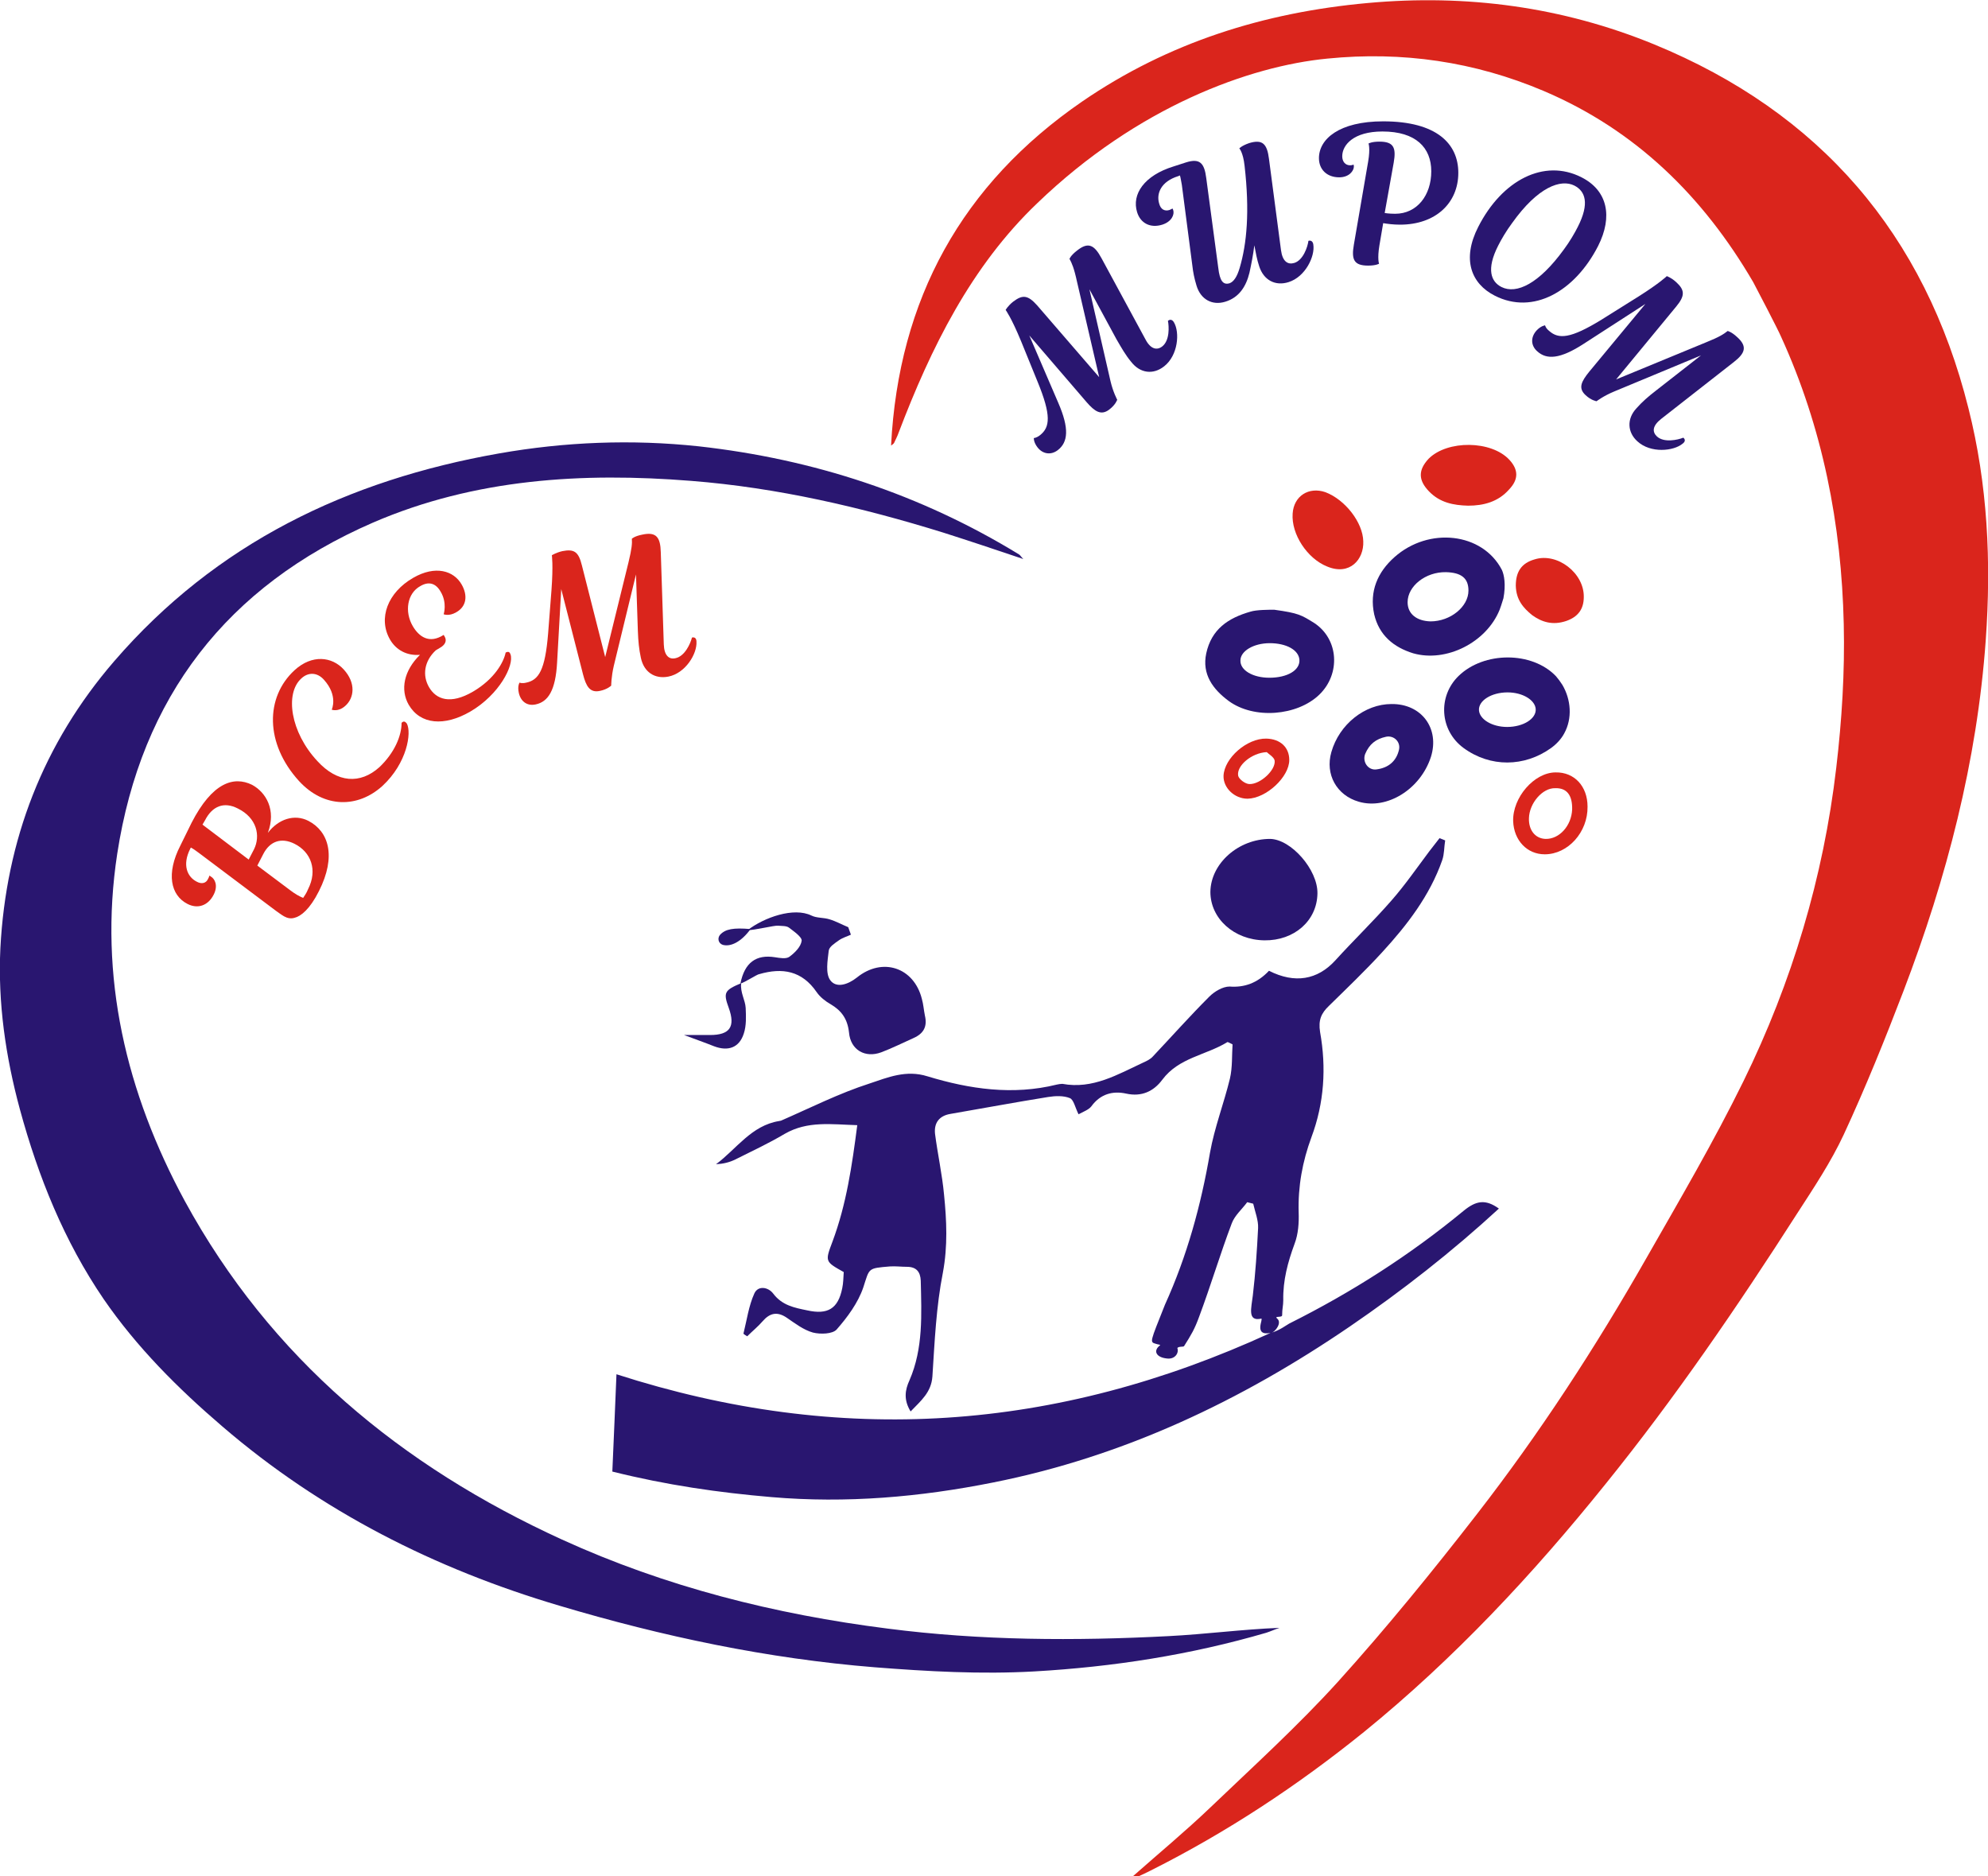 <?xml version="1.0" encoding="UTF-8"?> <svg xmlns="http://www.w3.org/2000/svg" xmlns:xlink="http://www.w3.org/1999/xlink" version="1.1" id="Слой_1" x="0px" y="0px" viewBox="0 0 529.2 499.4" style="enable-background:new 0 0 529.2 499.4;" xml:space="preserve"> <style type="text/css"> .st0{fill:#DA251C;} .st1{fill:#291670;} </style> <g> <path class="st0" d="M524,108.7c-11.6-46.4-39.6-78.8-83.7-96.9c-24.4-10-49.9-13.4-76.2-11c-27.6,2.5-53.1,10.5-76,26.2 c-32,22-48.9,52.6-50.9,91.6c0.4-0.3,0.7-0.5,0.8-0.7c0.4-0.9,0.9-1.8,1.2-2.7c8.6-22.6,19.3-44.3,36.9-61.1 c26.8-25.8,56.6-36.5,77.2-38.5c20-2,39.2,0.8,57.6,8.6c24.5,10.4,42.5,28.1,55.8,50.9c0.6,1.1,6.7,12.8,7.4,14.5 c11.1,24.3,16.1,50,16.7,76.5c0.3,12.8-0.5,25.6-2,38.3c-3.4,29.1-11.8,57.1-24.7,83.4c-7.9,16.1-17,31.6-25.9,47.2 c-13.5,23.7-28.4,46.6-45.1,68.1c-11.8,15.2-24,30.2-36.9,44.5c-10.7,11.8-22.6,22.6-34.1,33.6c-6.6,6.3-13.6,12.1-20.5,18.2 c0.5,0.1,0.9,0.3,1.1,0.2c1.2-0.5,2.4-1.1,3.6-1.7c20.3-10.2,39.1-22.6,56.8-36.9c24-19.5,45-42,64.3-66c18.5-22.9,35.1-47.2,51-72 c4.4-6.8,9-13.7,12.4-21c5.8-12.5,11-25.4,15.9-38.2c11.5-30.1,19.6-61.2,21.9-93.4C530.1,149.5,529.1,128.9,524,108.7z"></path> <path class="st0" d="M390.8,134.6c-3.9-0.1-7.5-0.8-10.4-3.8s-2.9-5.7-0.1-8.7c5-5,16.7-4.9,21.5,0.3c2.4,2.6,2.5,5.2-0.1,7.9 C398.8,133.6,394.9,134.6,390.8,134.6z"></path> <path class="st0" d="M362.9,144.1c0.2,4.8-3.6,9.2-9.6,6.7c-5.3-2.1-9.6-8.6-9.2-14.1c0.3-4.7,4.3-7.2,8.7-5.7 C358.1,133,362.8,139.1,362.9,144.1z"></path> <path class="st0" d="M422.6,214.7c0.1,6.8-5.2,12.7-11.4,12.7c-4.7,0-8.2-3.7-8.4-8.8c-0.2-6.3,5.6-13,11.3-13 C419.1,205.5,422.6,209.3,422.6,214.7z M407,217.8c-0.1,3.2,1.7,5.4,4.4,5.5c3.7,0.1,6.9-3.5,7.1-7.8c0.1-3.8-1.4-5.8-4.5-5.7 C410.6,209.7,407.1,213.8,407,217.8z"></path> <path class="st0" d="M337.1,196.6c3.7,0.1,6.1,2.3,6.1,5.7c0,4.5-6.1,10.2-11.1,10.3c-3.5,0-6.5-2.9-6.4-6.1 C325.9,201.8,331.9,196.5,337.1,196.6z M337.2,200.2c-4.1,0.2-8.1,3.7-7.6,6.3c0.2,0.9,1.9,2.2,3,2.2c2.9,0.1,7.1-3.8,6.7-6.3 C339.1,201.5,337.7,200.7,337.2,200.2z"></path> <path class="st1" d="M272.4,148.8c-7.4-2.5-14.3-4.8-21.2-7c-21.9-6.8-44.3-12-67.2-13.8c-28.9-2.3-57.6-0.6-84.7,11.1 c-38.9,16.9-61.7,46.5-68.1,88.2c-5,32.7,2.4,63.6,18,92.4c22.8,41.8,57.5,70.5,100.4,90.1c27.6,12.6,56.7,19.9,86.7,23.7 c24.8,3.2,49.8,3.3,74.8,2c9.8-0.5,19.5-1.8,29.5-2.2c-1.2,0.4-2.3,0.9-3.5,1.3c-20.2,5.9-40.8,9.1-61.8,10.3 c-14.2,0.8-28.3,0-42.4-1.1c-28.6-2.3-56.5-8.2-84-16.4c-33.1-9.8-63.4-25.1-89.7-47.7c-11.8-10.1-22.8-21.1-31.6-33.9 c-10.5-15.4-17.4-32.5-22.3-50.5c-3.8-14-5.9-28.4-5.2-42.9c1.5-28.8,11.4-54.5,30.3-76.4c27.1-31.4,62.1-48.2,102.4-55.3 c17.6-3.1,35.4-3.8,53.2-1.9c30.5,3.4,59,12.7,85.3,28.8C271.6,147.8,271.7,148.1,272.4,148.8z"></path> <path class="st1" d="M337.8,258.4c6.9,3.5,12.9,2.4,17.6-2.7c4.9-5.4,10.2-10.5,15-16c3.6-4.1,6.7-8.6,10-13 c0.9-1.2,1.9-2.4,2.8-3.6c0.5,0.2,1,0.4,1.5,0.6c-0.3,1.8-0.2,3.6-0.8,5.3c-3.3,9.4-9.3,17.2-16,24.5c-4.5,4.9-9.3,9.5-14.1,14.2 c-2.1,2-2.9,3.8-2.4,7c1.7,9.5,1.1,18.9-2.3,28c-2.4,6.5-3.6,13.1-3.4,20c0.1,2.8-0.1,5.8-1.1,8.4c-1.8,4.9-3.1,9.7-3,15 c0,1.5-0.3,2.2-0.3,4c0,0.7-2.3,0.1-1.3,0.9c1.3,1.1-0.5,3.4-1.4,3.7c2.2-0.7,3.7-1.9,4.6-2.4c16.6-8.3,32.1-18.2,46.4-30 c3.3-2.7,5.8-3.2,9.4-0.6c-12.5,11.5-25.8,21.9-39.7,31.4c-29,19.8-60.2,34.6-94.9,41.5c-19.5,3.9-39.1,5.6-59,3.9 c-14.1-1.2-28-3.2-42.4-6.8c0.4-8.4,0.7-16.8,1.1-25.9c59.6,19.2,116.9,15.3,174.1-11c-4.7,0.9-1.7-4-2.5-3.8 c-3.7,0.8-2.6-2.8-2.2-6.2c0.7-5.9,1.1-11.9,1.4-17.9c0.1-2.1-0.8-4.3-1.3-6.5c-0.5-0.1-1.1-0.3-1.6-0.4c-1.4,1.9-3.3,3.5-4.1,5.6 c-3.1,8.2-5.6,16.6-8.7,24.9c-1.2,3.3-2.1,4.8-4,7.8c-0.2,0.3-1.3,0-1.8,0.5c0.5,1.3-0.6,3.1-2.8,2.8c-2.9-0.3-3.7-2.1-1.8-3.5 c0.2-0.2-0.6-0.2-1.1-0.4c-1.7-0.5-1.6-0.3,2.4-10.4c5.9-13,9.6-26.5,12-40.5c1.2-6.7,3.7-13.1,5.3-19.7c0.7-3,0.5-6.2,0.7-9.1 c-0.8-0.4-1.3-0.7-1.4-0.6c-5.7,3.5-12.9,4.1-17.3,10c-2.3,3.1-5.5,4.6-9.6,3.7c-3.6-0.8-6.9,0.1-9.3,3.4c-0.7,0.9-2.1,1.4-3.4,2.1 c-0.9-1.8-1.3-3.9-2.3-4.3c-1.7-0.7-3.9-0.6-5.8-0.3c-8.7,1.4-17.3,3-26,4.5c-3,0.5-4.4,2.4-4.1,5.3c0.7,5.4,1.9,10.8,2.4,16.2 c0.7,6.9,1,13.7-0.3,20.7c-1.8,9.1-2.2,18.4-2.8,27.7c-0.3,4.2-3,6.4-5.8,9.3c-1.9-3.1-1.5-5.7-0.3-8.3c3.7-8.5,3.2-17.6,3-26.5 c-0.1-2.4-1.2-3.7-3.7-3.7c-1.5,0-3-0.2-4.5-0.1c-6,0.5-5.4,0.4-7.1,5.6c-1.4,4.1-4.2,7.9-7.1,11.2c-1.1,1.2-4.3,1.3-6.3,0.8 c-2.5-0.7-4.7-2.4-6.9-3.9c-2.6-1.8-4.6-1.3-6.5,0.9c-1.2,1.4-2.7,2.6-4.1,4c-0.3-0.2-0.7-0.4-1-0.7c0.9-3.6,1.4-7.4,2.9-10.7 c1-2.2,3.7-1.7,5,0c2.4,3.2,5.7,3.8,9.1,4.5c5.4,1.2,8.2-0.4,9.3-5.9c0.3-1.4,0.3-2.9,0.4-4.3c-5-2.8-5-2.8-3-8.1 c3.7-9.9,5.2-20.2,6.6-31c-6.9-0.2-13.2-1.2-19.3,2.3c-4.2,2.5-8.7,4.6-13.1,6.8c-1.6,0.8-3.3,1.2-5.2,1.3 c5.5-4.1,9.4-10.3,16.8-11.5c0.2,0,0.3-0.1,0.5-0.1c7.8-3.4,15.5-7.3,23.6-9.9c4.8-1.6,9.7-3.7,15.4-1.9 c11.2,3.4,22.7,5.1,34.4,2.2c0.5-0.1,1-0.2,1.5-0.2c8.1,1.5,14.7-2.5,21.6-5.7c0.9-0.4,1.9-0.9,2.5-1.6c5-5.3,9.8-10.7,15-15.9 c1.4-1.4,3.6-2.7,5.4-2.7C331.2,262.9,334.7,261.7,337.8,258.4z"></path> <path class="st1" d="M399.8,151.7c-5.2-10-19.5-11.5-28.6-3.4c-4.5,4-6.7,9.1-5.4,15.2c1.3,5.6,5.2,8.8,10.4,10.4 c8.8,2.5,19.5-2.9,23-11.6c0.5-1.3,1-3.1,1-3C400.9,155.6,400.4,153,399.8,151.7z M380.8,165.4c-3.7-0.1-6.1-2-6.1-5.1 c0-4.3,4.8-8.1,10.2-8c4.1,0.1,6,1.6,6,4.9C390.9,161.5,386.1,165.4,380.8,165.4z"></path> <path class="st1" d="M197.1,261.8c1.1-5.6,4.2-7.8,9.2-7c1.3,0.2,2.9,0.5,3.8-0.1c1.5-1.1,3.1-2.7,3.3-4.3c0.1-1-2.1-2.5-3.4-3.5 c-0.7-0.5-1.9-0.4-2.9-0.5s-6.2,1.2-8.1,1.2c4.4-3.4,12.3-6.2,17-3.9c1.4,0.7,3.2,0.5,4.8,1c1.7,0.5,3.3,1.4,5,2.1 c0.2,0.7,0.5,1.3,0.7,2c-1.1,0.5-2.2,0.8-3.2,1.5c-1.1,0.8-2.6,1.7-2.7,2.8c-0.3,2.6-0.9,6,0.4,7.8c1.6,2.2,4.7,1.2,7.1-0.7 c6.8-5.5,15.2-2.7,17.3,5.7c0.4,1.4,0.5,2.9,0.8,4.4c0.7,2.9-0.3,4.8-3,6c-2.9,1.3-5.7,2.7-8.6,3.8c-4.3,1.6-8.2-0.6-8.6-5.3 c-0.4-3.6-2-5.8-4.9-7.5c-1.4-0.8-2.8-1.9-3.7-3.2c-3.9-5.7-9.1-6.6-15.3-4.8C201.6,259.3,198.1,261.6,197.1,261.8z"></path> <path class="st1" d="M415.9,182.3c2.3,3.9,2.7,8.9,0.5,12.9c-0.8,1.5-2,2.8-3.5,3.9c-7.1,5.1-16.2,5.2-23.3,0 c-6.4-4.7-6.9-13.8-1.3-19.2c6.7-6.5,19.5-6.6,25.9,0.1C414.8,180.7,415.4,181.5,415.9,182.3z M401.2,193.5c4.3,0,7.8-2.2,7.6-4.8 c-0.2-2.4-3.5-4.4-7.5-4.4c-4.3,0-7.8,2.2-7.6,4.8C393.9,191.5,397.2,193.5,401.2,193.5z"></path> <path class="st1" d="M349.8,165.8c6.6,4.3,7.1,13.6,1.4,19.1c-5.9,5.7-17.4,6.6-24.1,1.7c-4.2-3.1-7.2-7.1-6-12.7 c1.4-6.4,5.8-9.4,11.8-11.1c1.6-0.5,4.9-0.5,6.3-0.5C345.7,163.2,346.4,163.7,349.8,165.8z M337.9,180.4c4.8,0,8.2-2,8-4.8 c-0.2-2.6-3.5-4.4-7.9-4.4c-4.3,0-7.8,2.1-7.8,4.6C330.1,178.4,333.5,180.4,337.9,180.4z"></path> <path class="st1" d="M336.6,250.3c-8.1-0.1-14.4-5.8-14.4-12.9c0.1-7.6,7.5-14.1,15.9-14.1c5.6,0.1,12.7,8.2,12.6,14.5 C350.6,245.1,344.5,250.4,336.6,250.3z"></path> <path class="st1" d="M370.4,187.4c8-0.1,12.9,6.5,10.5,14.1c-2.8,8.6-11.7,14.1-19.2,11.9c-5.9-1.7-9-7.3-7.3-13.2 C356.5,192.8,363.3,187.4,370.4,187.4z M366.4,204.8c3.2-0.4,5.3-2.2,6-5.2c0.5-2.1-1.3-3.9-3.4-3.5c-2.8,0.6-4.5,2-5.6,4.6 C362.6,202.8,364.2,205.1,366.4,204.8z"></path> <path class="st1" d="M197.3,261.7c-0.3,2.5,1.1,4.5,1.2,6.6c0.1,2.3,0.2,4.7-0.5,6.8c-1.2,3.8-4.2,4.8-7.9,3.4c-2.5-1-5.1-1.9-8-3 c2.5,0,4.7,0,6.9,0c5.3,0,6.8-2.2,5-7.2C192.5,264.2,192.8,263.6,197.3,261.7z"></path> <path class="st1" d="M191.7,248.8c1.4-1.5,3.5-1.9,8.1-1.5c-2.4,3.3-5.2,4.8-7.4,4.2C191.2,251.1,190.9,249.7,191.7,248.8z"></path> <path class="st0" d="M407.8,163.7c-2.3-1.9-4.2-4-4.3-7.8c0-3.7,1.5-6,5-7c6-1.9,13.2,3.6,13.1,10c0,3.2-1.5,5.3-4.7,6.4 C413.3,166.5,410.4,165.6,407.8,163.7z"></path> <g> <g> <path class="st0" d="M71.3,221.7c2.8-3.7,7.1-5.1,10.8-3.2c5.4,2.8,7.5,9.4,2.8,18.7c-2.4,4.8-4.8,6.7-6.5,7.1 c-1,0.3-1.9,0.1-2.8-0.4c-0.7-0.4-1.5-1-2.2-1.5L52.9,227c-0.8-0.6-1.5-1.1-2.1-1.4l-0.2,0.4c-2.1,4.2-0.8,7.4,1.8,8.7 c1.3,0.7,2.5,0.4,3-0.8c0.3-0.5,0.3-0.8,0.3-0.8s0.2,0,0.4,0.2c1.1,0.6,2,2.4,0.8,4.8c-1.5,3-4.3,3.9-7,2.5 c-4.5-2.3-5.7-8.1-1.9-15.5l3-6.1c5.5-10.7,11.2-12.5,16.1-10.1C70.8,210.9,73.6,215.6,71.3,221.7z M68.5,230.4l8.8,6.6 c1.3,1,2.6,1.7,3.4,2c0.4-0.6,0.9-1.3,1.3-2.3c2.6-5.1,0.8-9.9-3.6-12.1c-3.6-1.8-6.6-0.6-8.3,2.7L68.5,230.4z M53.9,219.5 l12.3,9.3l1.4-2.7c1.8-3.6,0.8-8.4-4.3-10.9c-3.7-1.9-6.8-0.6-8.7,3.1L53.9,219.5z"></path> <path class="st0" d="M106.9,192.4c0.6-0.6,1-0.3,1.4,0.2c1.3,2.4,0.1,10.5-6.5,16.6c-6.5,5.9-15.5,6-22.2-1.3 c-9.1-10-9-22.3-1.2-29.5c4.7-4.3,10-3.6,13.1-0.2c3.3,3.6,2.8,7.6,0.4,9.7c-1.9,1.7-3.6,1-3.6,1s1.8-3.7-2.1-8 c-1.8-2-4.2-2-6-0.3c-4.4,4-2.9,14.3,4.3,22c5.3,5.8,11.4,6.2,16.5,1.6C105,200.4,106.9,195.9,106.9,192.4z"></path> <path class="st0" d="M109.9,166.7c1.6,2.7,4.3,4.8,8.2,2.3c0,0,0.1,0.2,0.3,0.5c0.6,1.1,0.1,2.2-1.4,3l-1,0.6 c-3.1,2.9-3.6,6.7-1.8,9.8c1.9,3.3,5.7,4.7,11.7,1.2c5.8-3.4,8.2-7.9,8.7-10.4c0.8-0.4,1.1-0.1,1.3,0.5c1,2.9-3,10.7-10.7,15.2 c-6.9,4-13.3,3.5-16.4-1.8c-2.3-4-1.3-9.1,3-13.3c-3.5,0.3-6.4-1.3-8-4.1c-3.2-5.6-0.6-12.5,6.2-16.4c5.9-3.4,10.8-1.9,12.9,1.8 c1.6,2.8,1.4,5.8-1.5,7.4c-1.9,1.1-3.3,0.5-3.3,0.5s1-3-0.8-6c-1.3-2.3-3.2-2.8-5.4-1.5C108.4,157.9,107.6,162.8,109.9,166.7z"></path> <path class="st0" d="M146.8,157.1c0.5-6.8,0.1-9.3,0.1-9.3s1.1-0.7,2.8-1.1c3.1-0.6,4.3,0.1,5.2,3.8l6.2,24.4l6.2-25.2 c0.9-3.7,1-5.1,0.9-6.3c0,0,0.7-0.7,2.8-1.1c3.7-0.8,4.8,0.7,4.9,4.7l0.8,24.5c0.1,3,1.4,4.1,3.1,3.7c2.5-0.5,4-3.9,4.4-5.5 c0.8-0.2,1.2,0.3,1.2,1.1c0.2,3.2-2.9,8.4-7.5,9.3c-3.6,0.7-6.5-1.2-7.3-5c-0.5-2.3-0.7-4.4-0.8-7.1l-0.5-15.1l-5.9,24.3 c-0.7,3-0.7,5.3-0.7,5.3s-1,1-3,1.4c-2.7,0.6-3.7-1.3-4.5-4.4l-5.8-22.7l-1.1,19.5c-0.4,7.5-2.4,10.5-5.7,11.2 c-2.3,0.5-4-0.8-4.5-3.1c-0.4-1.8,0.2-2.7,0.2-2.7s0.6,0.3,1.8,0c3.3-0.7,5-3.3,5.8-13L146.8,157.1z"></path> </g> </g> <g> <g> <path class="st1" d="M271.8,90.8c-2.6-6.3-4.1-8.3-4.1-8.3s0.6-1.1,2-2.2c2.5-1.9,3.9-1.8,6.4,1l16.5,19.1L286.7,75 c-0.8-3.7-1.4-5-2-6.1c0,0,0.3-0.9,2-2.2c3-2.4,4.6-1.5,6.5,2l11.7,21.6c1.4,2.7,3.1,3,4.5,1.9c2-1.6,1.8-5.3,1.5-6.8 c0.6-0.5,1.2-0.3,1.6,0.4c1.6,2.7,1.1,8.8-2.6,11.7c-2.9,2.3-6.4,1.9-8.8-1.2c-1.5-1.8-2.5-3.6-3.9-6L290,77l5.6,24.4 c0.7,3,1.8,5,1.8,5s-0.4,1.3-2.1,2.6c-2.2,1.7-3.9,0.5-6-1.9L274,89.3l7.7,17.9c3,6.9,2.6,10.5-0.1,12.6c-1.8,1.4-4,1.1-5.4-0.7 c-1.1-1.4-1-2.5-1-2.5s0.7,0,1.7-0.8c2.6-2.1,3-5.2-0.7-14.2L271.8,90.8z"></path> <path class="st1" d="M324.3,71.3c0.4,3.5,1.3,4.6,3,4.1c1.1-0.4,2-1.7,2.7-4.1c1.9-6.4,2.7-15,1.3-27.2c-0.4-3.6-1.4-4.6-1.4-4.6 s0.6-0.7,2.6-1.4c3.6-1.1,4.8,0.2,5.3,4.2l3.2,24.3c0.4,3,1.8,3.9,3.5,3.4c2.4-0.7,3.6-4.3,3.8-5.9c0.7-0.2,1.2,0.2,1.3,1 c0.5,3.1-2.1,8.6-6.6,10c-3.5,1.1-6.6-0.5-7.8-4.2c-0.6-1.8-0.9-3.5-1.3-5.6c-0.3,2.5-0.8,5-1.3,7.3c-0.9,3.7-2.8,6.6-6.4,7.7 c-3.5,1.1-6.6-0.6-7.7-4.3c-0.6-2-0.9-3.5-1.1-5.3l-2.8-21.5c-0.2-1-0.3-1.8-0.5-2.5l-0.5,0.2c-4.5,1.4-5.9,4.6-5,7.4 c0.4,1.4,1.4,2,2.7,1.6c0.5-0.2,0.8-0.4,0.8-0.4s0.1,0.1,0.2,0.4c0.4,1.2-0.4,3.1-2.9,3.9c-3.2,1-5.8-0.4-6.7-3.3 c-1.5-4.8,1.9-9.8,9.7-12.2l3.4-1.1c3.6-1.1,4.8,0.2,5.3,4.2L324.3,71.3z"></path> <path class="st1" d="M368.6,56.7c0,0,1.1,0.2,2.8,0.2c5.8,0,9.6-4.9,9.6-11.3c0-6.3-4.1-10.6-13-10.6c-7.7,0-10.7,3.6-10.7,6.6 c0,1.4,0.8,2.4,2.1,2.4c0.6,0,0.9-0.2,0.9-0.2s0.1,0.2,0.1,0.5c0,1.2-1.3,2.9-3.9,2.9c-3.3,0-5.4-2.1-5.4-5.1 c0-5.1,5.4-9.8,17.1-9.8c14.3,0,20,6,20,13.7c0,8.1-6.1,13.8-15.5,13.8c-1.8,0-3.3-0.2-4.5-0.4l-1,5.9c-0.6,3.6-0.1,4.9-0.1,4.9 s-0.8,0.5-2.9,0.5c-3.8,0-4.5-1.6-3.8-5.6l3.8-22.1c0.6-3.5,0.1-4.8,0.1-4.8s0.8-0.5,2.9-0.5c3.8,0,4.5,1.6,3.8,5.6L368.6,56.7z"></path> <path class="st1" d="M425.4,65.5c-6.2,12.1-17.3,18.4-27.5,13.2c-6.3-3.2-8.8-9.7-4.4-18.3C399.8,48,411,42.1,421,47.2 C427.9,50.7,429.4,57.6,425.4,65.5z M398.8,65.4c-3.2,6.3-1.9,9.6,0.9,11c4,2,10-0.9,16.6-10c1.5-2,2.9-4.4,3.7-6 c3.2-6.3,2-9.5-0.9-11c-3.6-1.8-9.7,0.3-16.6,10C401,61.4,399.6,63.8,398.8,65.4z"></path> <path class="st1" d="M436.2,78.9c5.7-3.6,7.5-5.4,7.5-5.4s1.2,0.4,2.5,1.6c2.3,2.1,2.4,3.6,0,6.5l-16,19.4l24-9.9 c3.5-1.4,4.7-2.2,5.7-3c0,0,1,0.2,2.5,1.6c2.8,2.5,2.2,4.3-0.9,6.7l-19.3,15.1c-2.4,1.9-2.4,3.5-1.1,4.7c1.9,1.7,5.5,0.9,7,0.3 c0.6,0.5,0.5,1.1-0.2,1.6c-2.4,2-8.5,2.6-12-0.6c-2.7-2.4-2.9-6-0.3-8.8c1.6-1.8,3.1-3.1,5.3-4.8l11.9-9.3l-23.1,9.6 c-2.9,1.2-4.7,2.6-4.7,2.6s-1.4-0.2-2.9-1.6c-2.1-1.9-1.1-3.7,0.9-6.2l15-18.1l-16.4,10.6c-6.3,4.1-9.9,4.3-12.4,2 c-1.7-1.5-1.8-3.7-0.2-5.5c1.2-1.3,2.3-1.4,2.3-1.4s0.1,0.7,1.1,1.5c2.5,2.2,5.6,2.1,13.9-3L436.2,78.9z"></path> </g> </g> </g> </svg> 